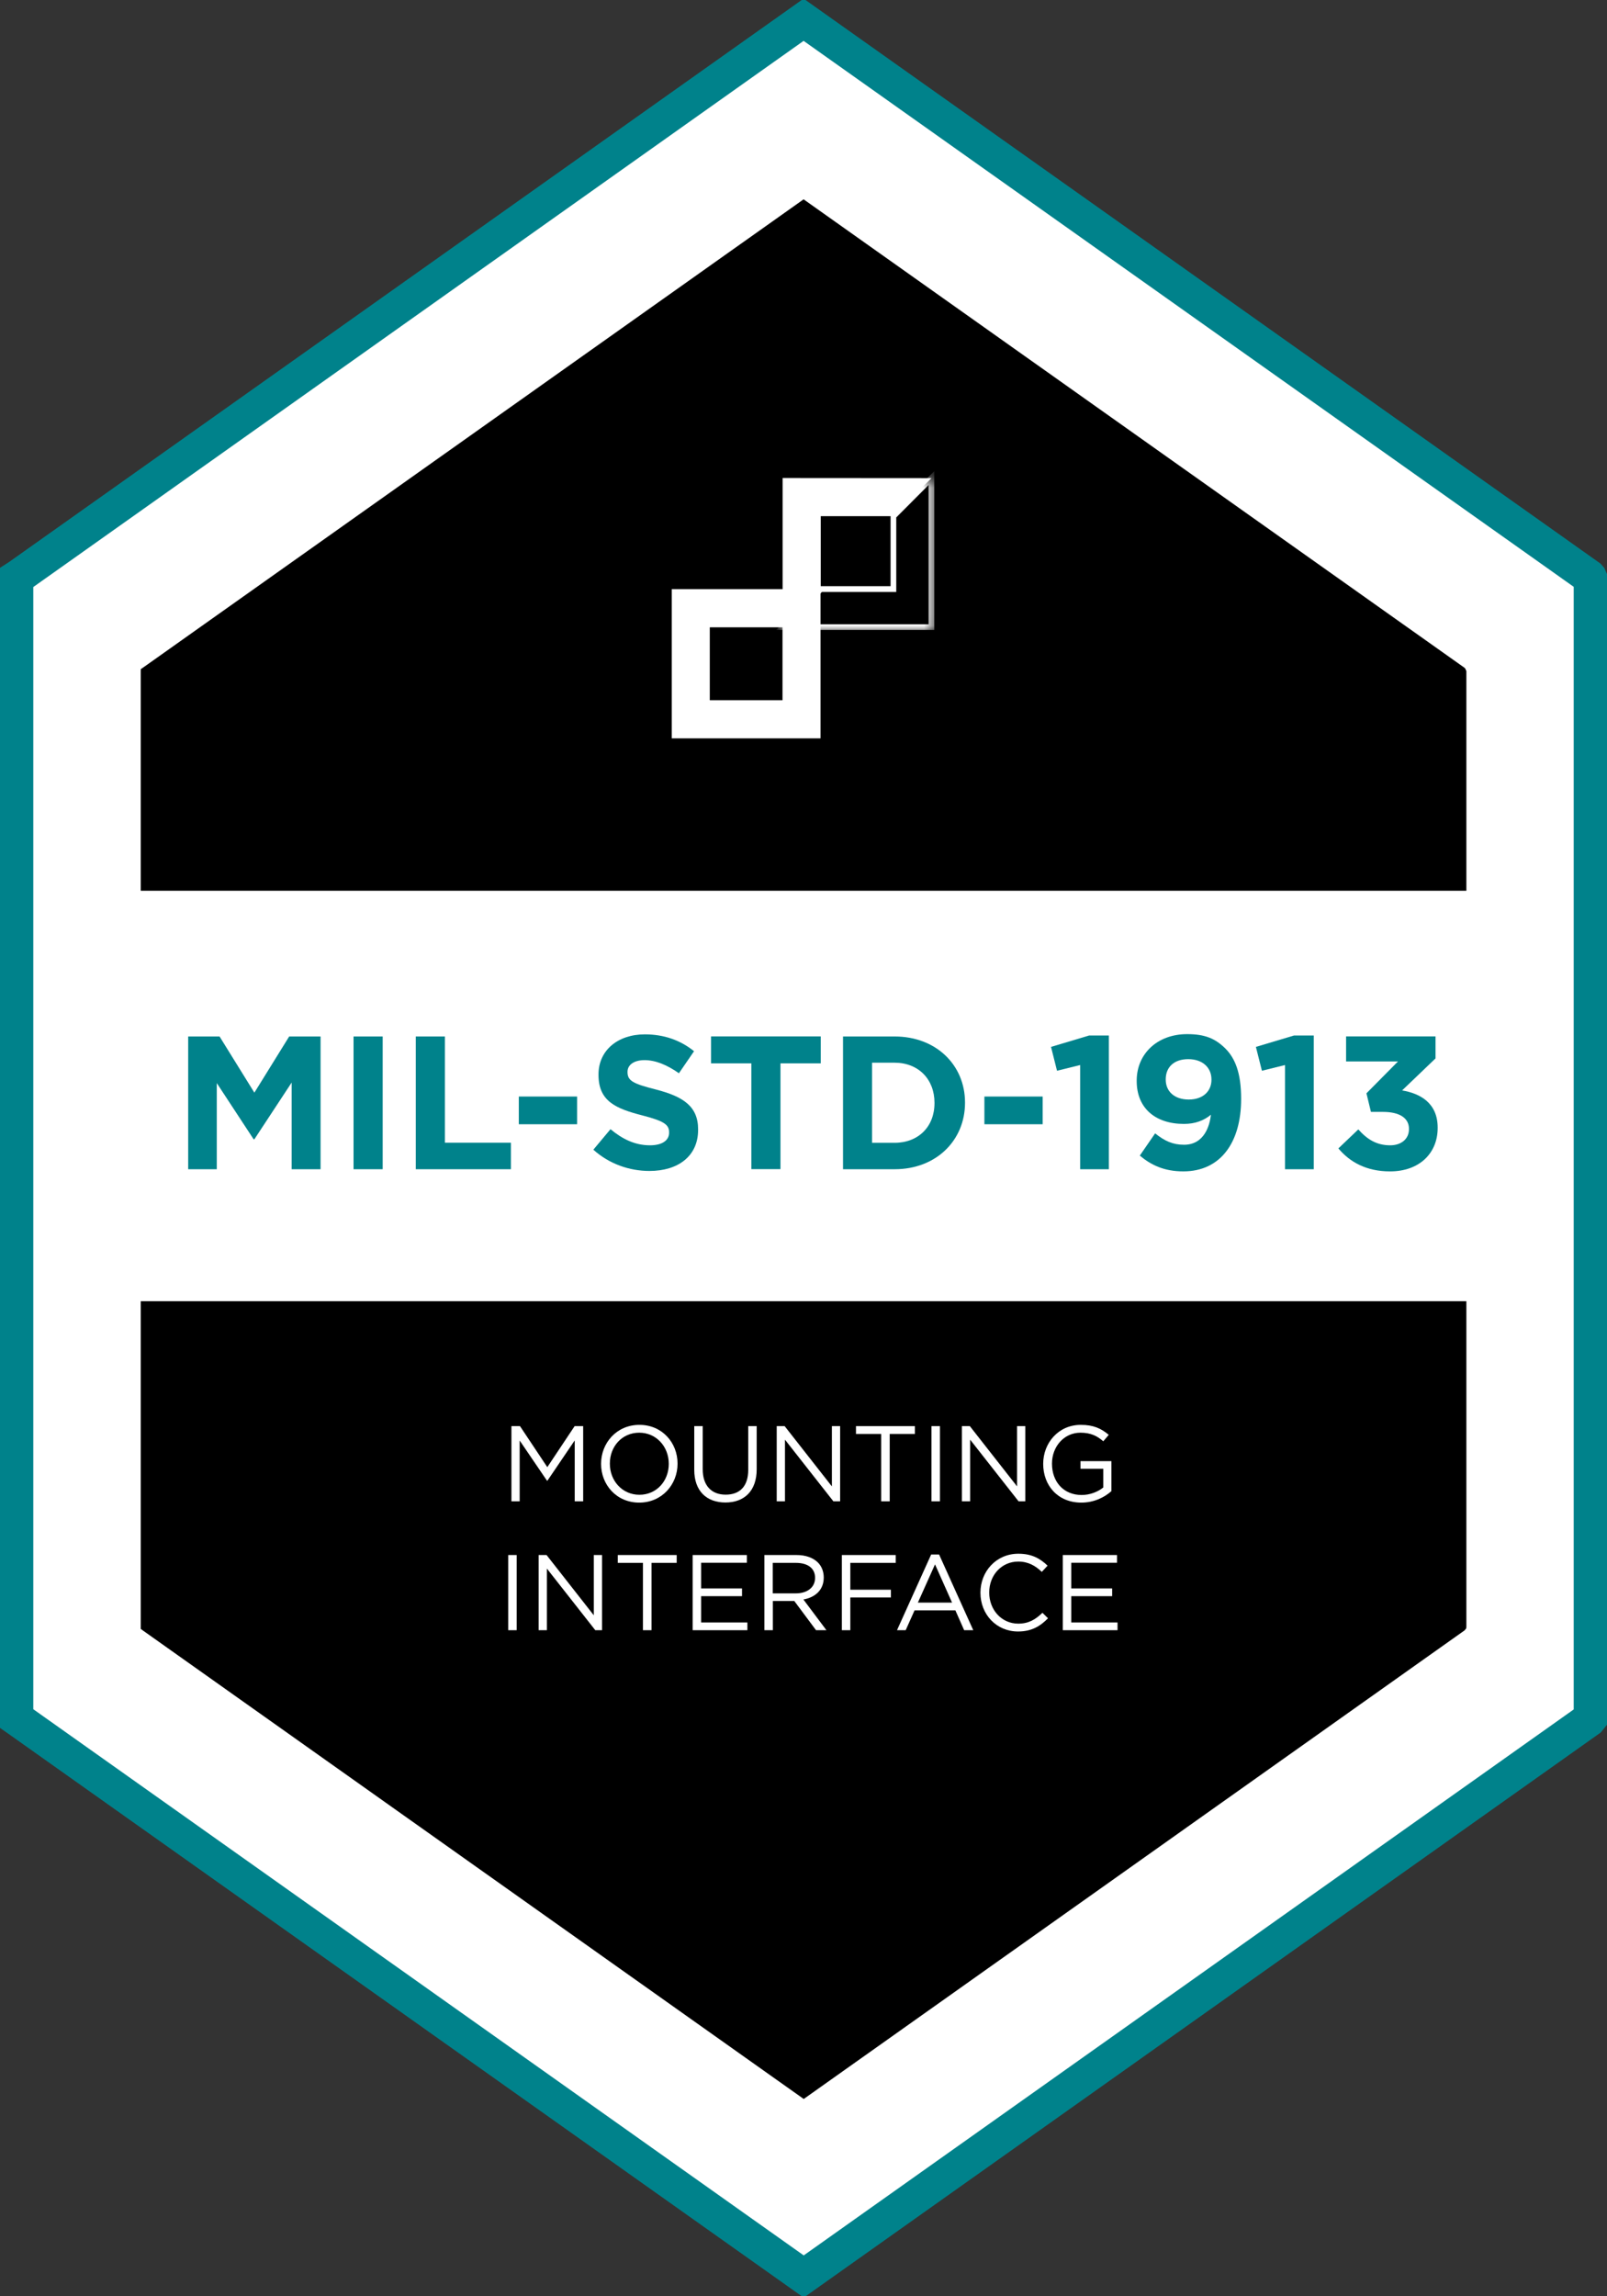 <svg width="140" height="200" viewBox="0 0 140 200" fill="none" xmlns="http://www.w3.org/2000/svg">
<rect x="0" y="0" width="140" height="200" fill="#333333" stroke="none"/>
<g clip-path="url(#clip0_1596_7247)">
<path d="M138.6 149.431L138.582 149.59L138.414 149.796L70.019 198.278L1.614 149.796L1.4 149.646V149.431V50.54L1.409 50.334L1.614 50.203L70.009 1.721L138.414 50.203L138.488 50.287L138.6 50.54V149.431Z" fill="white" stroke="#00828B" stroke-width="3" stroke-miterlimit="10"/>
<path d="M127.749 58.454V77.583H12.261V58.454L12.27 58.276L12.438 58.164L70.009 17.361L127.59 58.164L127.655 58.239L127.749 58.454Z" fill="black"/>
<path d="M12.261 113.334H127.749V141.696L127.73 141.836L127.59 142.004L70.019 182.816L12.438 142.004L12.261 141.873V113.334Z" fill="black"/>
<path d="M68.18 41.635V51.316H58.523V64.309H71.484V51.326L71.502 51.307V44.956H77.838L81.15 41.644L68.19 41.635H68.18ZM61.836 60.988V54.637H68.171V60.988H61.836Z" fill="white"/>
<mask id="mask0_1596_7247" style="mask-type:luminance" maskUnits="userSpaceOnUse" x="68" y="41" width="14" height="14">
<path d="M81.477 41.635H68.18V54.964H81.477V41.635Z" fill="white"/>
</mask>
<g mask="url(#mask0_1596_7247)">
<path d="M81.393 54.87H67.593L71.4 51.053H77.586V44.852L81.393 41.035V54.87ZM68.796 54.374H80.898V42.242L78.081 45.067V51.559H71.605L68.787 54.383L68.796 54.374Z" fill="white"/>
</g>
<path d="M16.394 90.275H19.128L22.161 95.168L25.193 90.275H27.927V101.837H25.408V94.288L22.161 99.227H22.095L18.886 94.335V101.837H16.394V90.275Z" fill="#00828B"/>
<path d="M30.801 90.275H33.339V101.837H30.801V90.275Z" fill="#00828B"/>
<path d="M36.222 90.275H38.76V99.527H44.508V101.837H36.222V90.275Z" fill="#00828B"/>
<path d="M45.199 95.506H50.275V97.919H45.199V95.506Z" fill="#00828B"/>
<path d="M51.684 100.146L53.186 98.35C54.222 99.21 55.313 99.753 56.629 99.753C57.665 99.753 58.29 99.341 58.29 98.658V98.621C58.29 97.975 57.898 97.648 55.967 97.152C53.643 96.553 52.141 95.918 52.141 93.616V93.579C52.141 91.484 53.82 90.09 56.181 90.09C57.861 90.09 59.298 90.614 60.464 91.558L59.148 93.476C58.131 92.765 57.123 92.335 56.153 92.335C55.183 92.335 54.669 92.784 54.669 93.345V93.382C54.669 94.14 55.164 94.393 57.161 94.898C59.503 95.506 60.819 96.348 60.819 98.368V98.406C60.819 100.697 59.074 101.988 56.582 101.988C54.837 101.988 53.074 101.38 51.693 100.136L51.684 100.146Z" fill="#00828B"/>
<path d="M65.456 92.615H61.947V90.268H71.502V92.615H67.994V101.829H65.456V92.615Z" fill="#00828B"/>
<path d="M73.443 90.275H77.941C81.561 90.275 84.071 92.773 84.071 96.019V96.056C84.071 99.311 81.57 101.837 77.941 101.837H73.443V90.275ZM75.972 92.567V99.536H77.931C80.003 99.536 81.412 98.133 81.412 96.084V96.047C81.412 93.998 80.012 92.558 77.931 92.558H75.972V92.567Z" fill="#00828B"/>
<path d="M85.76 95.506H90.836V97.919H85.76V95.506Z" fill="#00828B"/>
<path d="M94.092 92.764L92.086 93.26L91.564 91.183L94.876 90.191H96.602V101.837H94.102V92.773L94.092 92.764Z" fill="#00828B"/>
<path d="M105.485 97.095C104.888 97.591 104.132 97.89 103.143 97.89C100.642 97.89 99.028 96.506 99.028 94.158V94.121C99.028 91.791 100.82 90.07 103.423 90.07C104.972 90.07 105.877 90.454 106.754 91.324C107.575 92.147 108.126 93.4 108.126 95.683V95.72C108.126 99.471 106.362 102.025 103.087 102.025C101.408 102.025 100.269 101.464 99.299 100.65L100.633 98.713C101.473 99.387 102.182 99.705 103.152 99.705C104.897 99.705 105.392 98.068 105.494 97.076L105.485 97.095ZM105.541 94.055V94.018C105.541 92.998 104.785 92.25 103.516 92.25C102.247 92.25 101.557 92.979 101.557 93.999V94.036C101.557 95.056 102.313 95.767 103.563 95.767C104.813 95.767 105.541 95.037 105.541 94.046V94.055Z" fill="#00828B"/>
<path d="M111.942 92.764L109.936 93.26L109.413 91.183L112.726 90.191H114.452V101.837H111.951V92.773L111.942 92.764Z" fill="#00828B"/>
<path d="M116.589 100.033L118.334 98.368C119.127 99.257 119.948 99.753 121.114 99.753C122.066 99.753 122.747 99.21 122.747 98.35V98.312C122.747 97.367 121.907 96.844 120.489 96.844H119.435L119.043 95.225L121.795 92.447H117.27V90.268H125.061V92.185L122.15 94.973C123.718 95.235 125.248 96.067 125.248 98.209V98.247C125.248 100.426 123.671 102.026 121.096 102.026C119.024 102.026 117.587 101.203 116.598 100.024L116.589 100.033Z" fill="#00828B"/>
<path d="M44.555 124.213H45.301L47.681 127.786L50.06 124.213H50.806V130.761H50.069V125.457L47.69 128.965H47.653L45.273 125.466V130.761H44.555V124.213Z" fill="white"/>
<path d="M52.365 127.506V127.488C52.365 125.682 53.718 124.102 55.705 124.102C57.693 124.102 59.027 125.664 59.027 127.469V127.488C59.027 129.293 57.674 130.874 55.687 130.874C53.699 130.874 52.365 129.312 52.365 127.506ZM58.262 127.506V127.488C58.262 126 57.179 124.784 55.687 124.784C54.194 124.784 53.13 125.982 53.13 127.469V127.488C53.13 128.975 54.212 130.191 55.705 130.191C57.198 130.191 58.262 128.994 58.262 127.506Z" fill="white"/>
<path d="M60.483 128.02V124.213H61.22V127.973C61.22 129.386 61.975 130.181 63.217 130.181C64.457 130.181 65.185 129.451 65.185 128.02V124.213H65.922V127.964C65.922 129.872 64.831 130.864 63.198 130.864C61.565 130.864 60.483 129.872 60.483 128.02Z" fill="white"/>
<path d="M67.667 124.213H68.358L72.473 129.461V124.213H73.191V130.761H72.603L68.386 125.392V130.761H67.667V124.213Z" fill="white"/>
<path d="M76.765 124.896H74.572V124.213H79.704V124.896H77.511V130.761H76.765V124.896Z" fill="white"/>
<path d="M81.15 124.213H81.888V130.761H81.15V124.213Z" fill="white"/>
<path d="M83.8 124.213H84.491L88.606 129.461V124.213H89.324V130.761H88.736L84.519 125.392V130.761H83.8V124.213Z" fill="white"/>
<path d="M90.882 127.506V127.488C90.882 125.692 92.198 124.102 94.158 124.102C95.259 124.102 95.94 124.42 96.593 124.972L96.117 125.533C95.613 125.093 95.053 124.784 94.13 124.784C92.683 124.784 91.648 126.01 91.648 127.469V127.488C91.648 129.05 92.646 130.21 94.232 130.21C94.979 130.21 95.669 129.92 96.117 129.555V127.927H94.13V127.263H96.826V129.873C96.22 130.416 95.305 130.874 94.204 130.874C92.151 130.874 90.882 129.377 90.882 127.506Z" fill="white"/>
<path d="M44.275 135.439H45.012V141.987H44.275V135.439Z" fill="white"/>
<path d="M46.925 135.439H47.615L51.73 140.687V135.439H52.449V141.987H51.861L47.643 136.618V141.987H46.925V135.439Z" fill="white"/>
<path d="M56.013 136.122H53.82V135.439H58.952V136.122H56.76V141.987H56.013V136.122Z" fill="white"/>
<path d="M60.343 135.439H65.064V136.113H61.08V138.349H64.644V139.022H61.08V141.314H65.111V141.987H60.343V135.439Z" fill="white"/>
<path d="M66.594 135.439H69.403C70.205 135.439 70.849 135.683 71.26 136.094C71.577 136.412 71.763 136.871 71.763 137.385V137.404C71.763 138.489 71.017 139.125 69.991 139.312L71.997 141.987H71.092L69.198 139.443H67.331V141.987H66.594V135.439ZM69.328 138.779C70.308 138.779 71.008 138.274 71.008 137.432V137.413C71.008 136.609 70.392 136.122 69.338 136.122H67.322V138.779H69.328Z" fill="white"/>
<path d="M73.341 135.439H78.034V136.122H74.078V138.461H77.614V139.134H74.078V141.987H73.341V135.439Z" fill="white"/>
<path d="M81.122 135.393H81.813L84.789 141.987H83.996L83.231 140.257H79.676L78.902 141.987H78.146L81.122 135.393ZM82.942 139.583L81.458 136.253L79.965 139.583H82.942Z" fill="white"/>
<path d="M85.415 138.731V138.712C85.415 136.86 86.796 135.326 88.718 135.326C89.903 135.326 90.612 135.747 91.265 136.364L90.761 136.907C90.211 136.383 89.595 136.009 88.708 136.009C87.262 136.009 86.18 137.188 86.18 138.694V138.712C86.18 140.228 87.271 141.416 88.708 141.416C89.604 141.416 90.192 141.07 90.817 140.471L91.302 140.948C90.621 141.64 89.875 142.099 88.69 142.099C86.805 142.099 85.415 140.611 85.415 138.731Z" fill="white"/>
<path d="M92.59 135.439H97.311V136.113H93.327V138.349H96.891V139.022H93.327V141.314H97.358V141.987H92.59V135.439Z" fill="white"/>
</g>
<defs>
<clipPath id="clip0_1596_7247">
<rect width="140" height="200" fill="white"/>
</clipPath>
</defs>
</svg>
